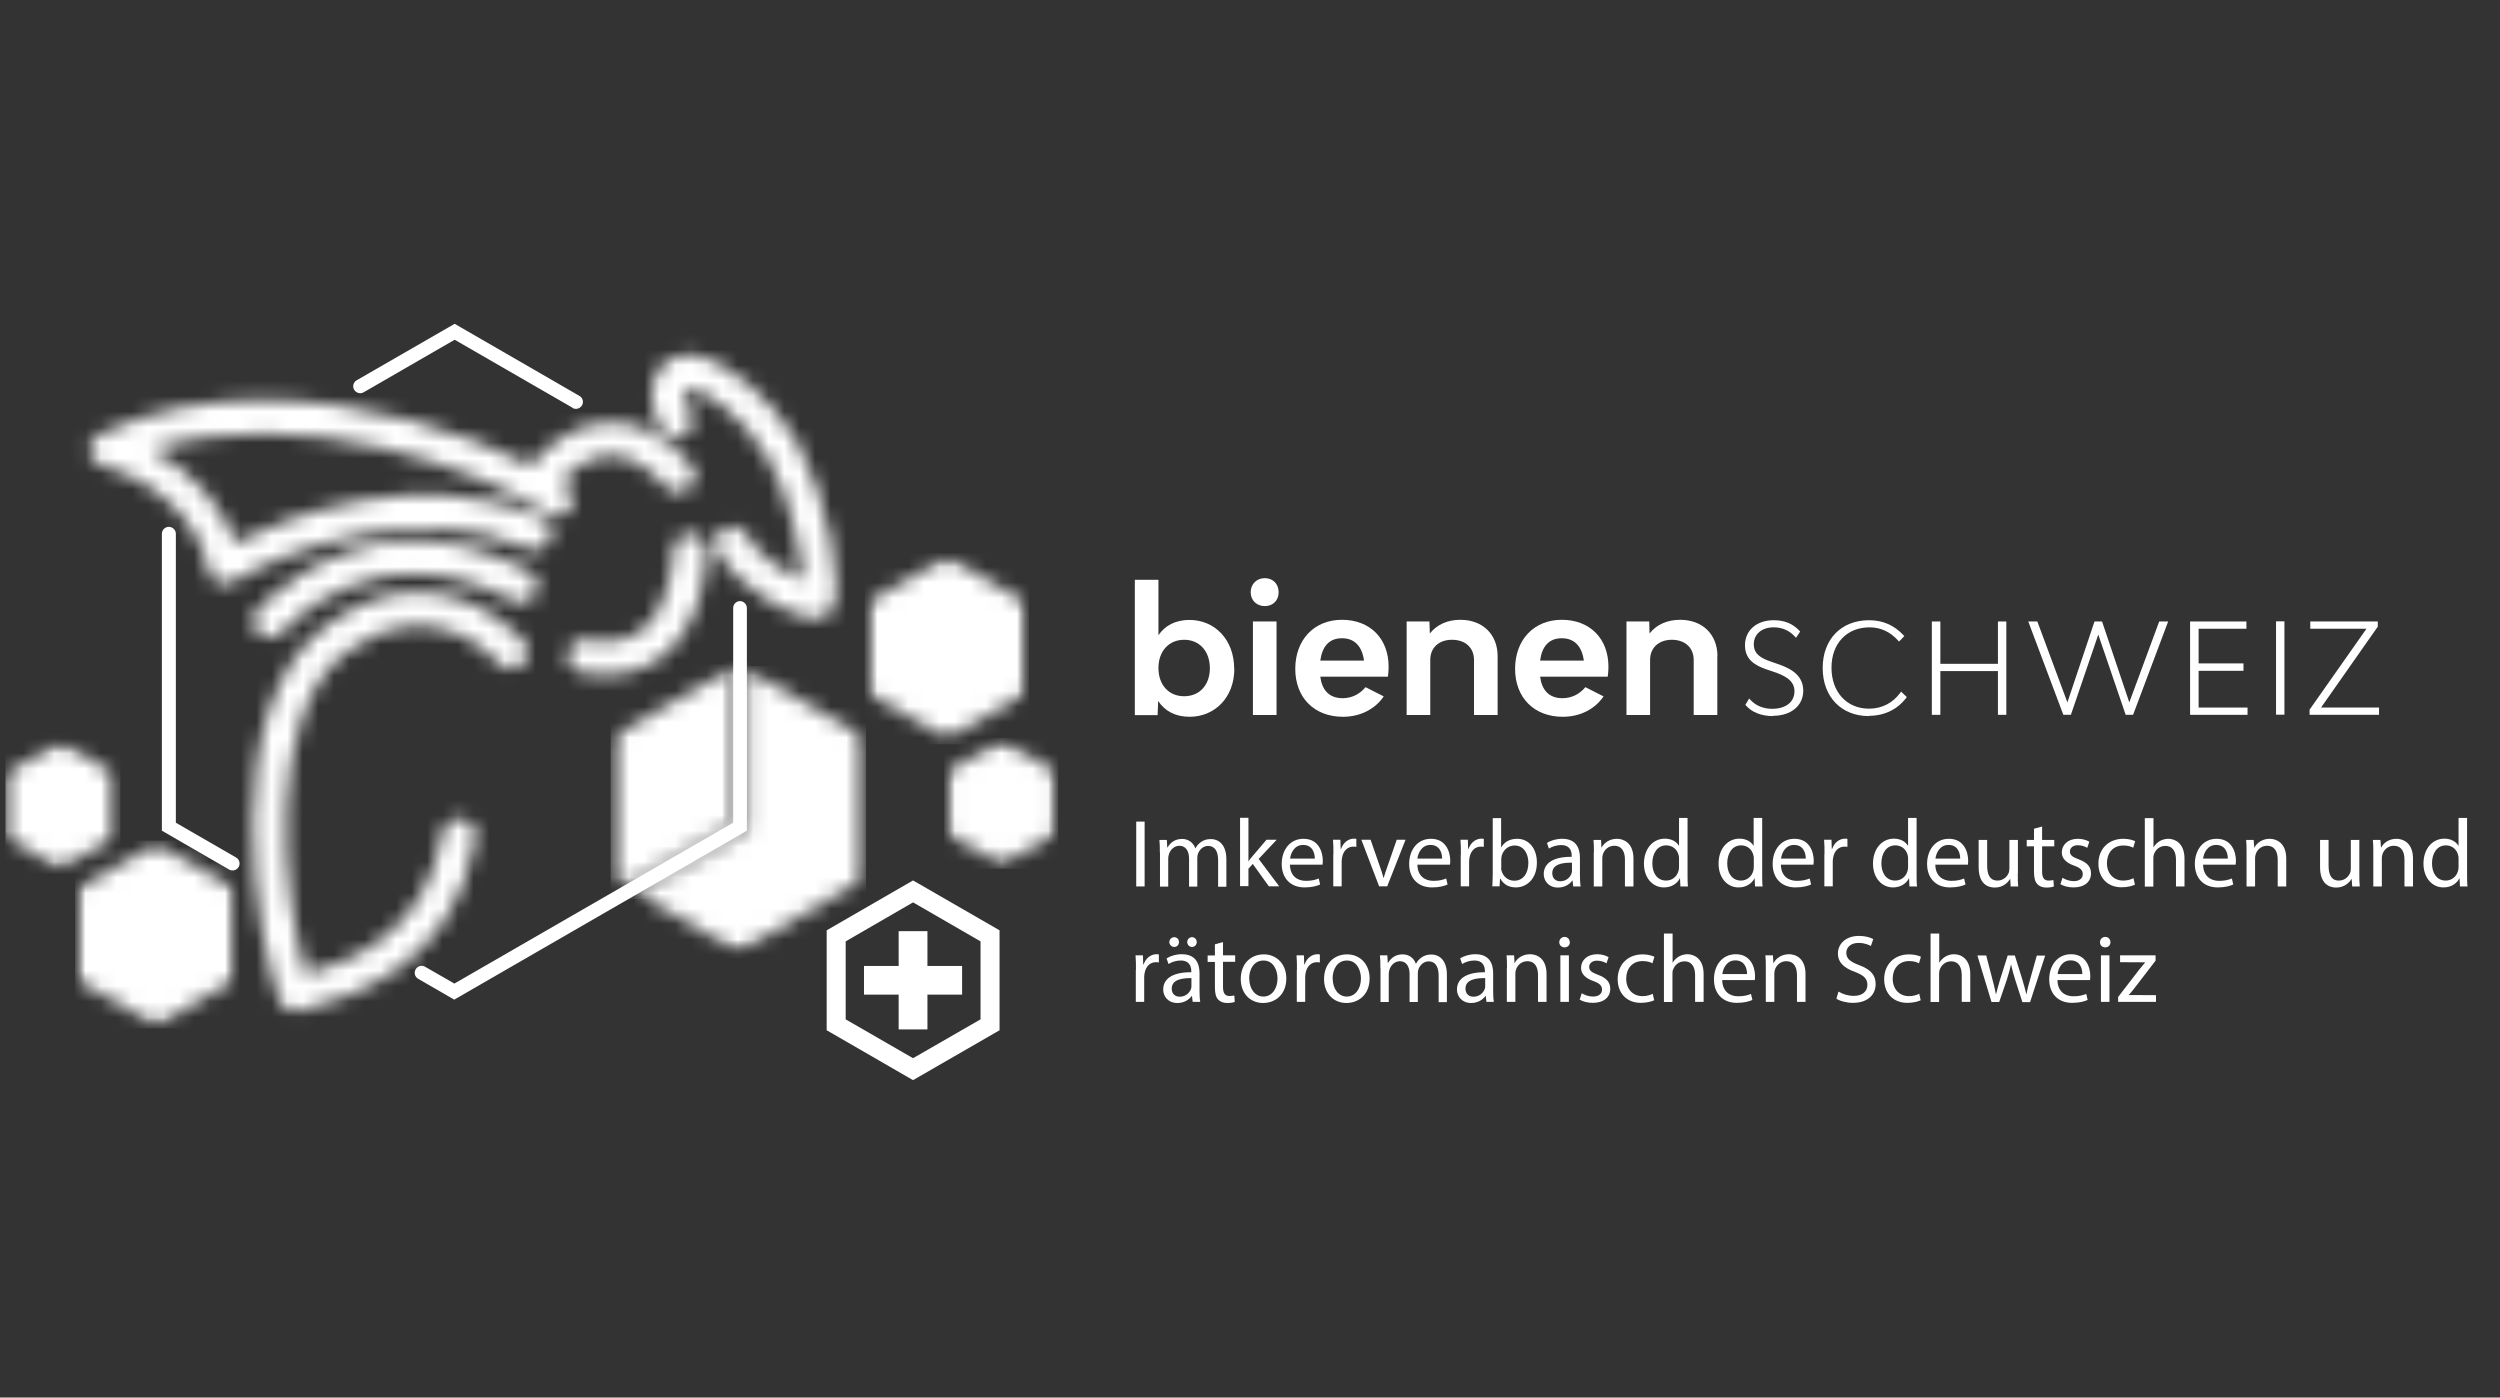 <svg width="161" height="90" viewBox="0 0 161 90" fill="none" xmlns="http://www.w3.org/2000/svg">
<rect x="0" y="0" width="161" height="90" fill="#333333" stroke="none"/>
<g clip-path="url(#clip0_870_4118)">
<mask id="mask0_870_4118" style="mask-type:luminance" maskUnits="userSpaceOnUse" x="5" y="22" width="49" height="44">
<path d="M21.099 40.221C13.809 45.558 16.572 60.651 18.003 64.44C18.201 64.962 18.768 65.241 19.299 65.097L19.677 64.989C22.539 64.206 29.244 62.361 30.63 53.973C30.72 53.388 30.324 52.839 29.748 52.74C29.163 52.65 28.614 53.037 28.515 53.622C27.435 60.165 22.539 61.947 19.704 62.748C18.192 57.717 17.004 45.882 22.368 41.949C27.885 37.908 31.89 42.462 32.079 42.687C32.466 43.137 33.132 43.2 33.591 42.813C34.041 42.435 34.104 41.76 33.726 41.301C33.69 41.256 30.99 38.124 26.886 38.124C25.167 38.124 23.214 38.673 21.099 40.221ZM16.554 39.294C16.176 39.744 16.221 40.419 16.68 40.806C17.13 41.193 17.814 41.139 18.192 40.689C18.435 40.41 24.141 33.975 33.042 38.673C33.564 38.952 34.212 38.745 34.491 38.223C34.77 37.701 34.563 37.053 34.041 36.774C31.359 35.352 28.902 34.83 26.733 34.83C20.469 34.83 16.608 39.24 16.563 39.294M43.365 35.451C43.365 35.451 43.329 38.943 41.412 40.527C40.521 41.265 39.351 41.49 37.83 41.202C37.245 41.094 36.687 41.481 36.579 42.057C36.471 42.642 36.849 43.2 37.443 43.308C39.603 43.713 41.412 43.326 42.798 42.165C45.489 39.933 45.525 35.622 45.525 35.442C45.525 34.848 45.048 34.371 44.445 34.371C43.842 34.371 43.374 34.848 43.374 35.442M6.375 27.972C5.97 28.17 5.736 28.593 5.772 29.043C5.817 29.484 6.132 29.862 6.564 29.979C10.11 30.942 12.864 33.642 13.413 36.711C13.476 37.053 13.701 37.35 14.025 37.503C14.34 37.647 14.718 37.629 15.015 37.449C18.534 35.361 27.039 32.229 34.005 35.325C34.545 35.568 35.184 35.325 35.418 34.776C35.661 34.236 35.418 33.597 34.878 33.363C26.958 29.835 18.309 33.372 15.15 34.947C14.268 32.472 12.297 30.303 9.741 28.953C19.308 25.893 31.008 30.294 35.238 33.048C35.733 33.372 36.399 33.228 36.723 32.733C37.047 32.238 36.903 31.572 36.408 31.248C36.309 31.185 36.192 31.113 36.084 31.041C36.66 30.411 37.767 29.421 39.135 29.34C40.359 29.259 41.619 29.934 42.879 31.338C43.275 31.779 43.959 31.815 44.4 31.419C44.841 31.023 44.877 30.339 44.481 29.898C42.753 27.972 40.908 27.063 38.982 27.198C36.552 27.36 34.824 29.178 34.176 29.979C30.108 27.918 23.601 25.749 16.923 25.749C13.341 25.749 9.705 26.379 6.375 27.99M42.762 23.436C41.421 24.777 42.033 26.721 42.609 27.657C42.915 28.161 43.581 28.323 44.085 28.008C44.589 27.702 44.742 27.036 44.445 26.532C44.427 26.496 43.869 25.479 44.247 24.993C45.012 24.876 47.847 26.64 49.521 29.619C50.961 32.184 51.591 35.712 51.708 37.422C50.637 36.945 48.882 35.865 48.09 34.461C47.802 33.948 47.145 33.759 46.632 34.056C46.119 34.344 45.93 35.001 46.227 35.514C47.622 37.989 50.871 39.627 52.212 39.816C52.743 39.888 53.157 39.771 53.454 39.474C54.606 38.331 53.157 31.725 51.393 28.575C49.764 25.677 46.812 23.175 44.679 22.878C44.535 22.86 44.391 22.851 44.265 22.851C43.518 22.851 43.05 23.157 42.771 23.436" fill="white"/>
</mask>
<g mask="url(#mask0_870_4118)">
<path d="M54.129 18.078L1.573 23.277L6.2 70.038L58.755 64.838L54.129 18.078Z" fill="white"/>
</g>
<mask id="mask1_870_4118" style="mask-type:luminance" maskUnits="userSpaceOnUse" x="-22" y="4" width="196" height="77">
<path d="M173.505 4.05H-21.048V80.307H173.505V4.05Z" fill="white"/>
</mask>
<g mask="url(#mask1_870_4118)">
<path d="M15.204 55.224L11.325 52.983V34.38C11.325 34.137 11.127 33.93 10.875 33.93C10.623 33.93 10.425 34.128 10.425 34.38V53.496L14.754 55.998C14.97 56.124 15.24 56.043 15.366 55.836C15.492 55.62 15.42 55.35 15.204 55.224Z" fill="white"/>
<path d="M47.667 38.709C47.415 38.709 47.217 38.907 47.217 39.159V52.983L29.262 63.342L27.381 62.262C27.165 62.136 26.895 62.208 26.769 62.424C26.643 62.64 26.715 62.91 26.931 63.036L29.253 64.377L48.099 53.496V39.159C48.099 38.916 47.892 38.709 47.649 38.709" fill="white"/>
<path d="M36.867 26.271C37.074 26.397 37.353 26.316 37.479 26.109C37.605 25.893 37.533 25.614 37.317 25.497L29.28 20.853L22.971 24.489C22.755 24.615 22.683 24.885 22.809 25.101C22.935 25.308 23.205 25.389 23.421 25.263L29.28 21.879L36.876 26.262L36.867 26.271Z" fill="white"/>
<path fill-rule="evenodd" clip-rule="evenodd" d="M58.8 56.7L53.238 59.913V66.348L58.8 69.561L64.371 66.348V59.913L58.8 56.7ZM58.8 58.113L54.462 60.624V65.646L58.8 68.148L63.147 65.646V60.624L58.8 58.113Z" fill="white"/>
<path d="M57.873 59.967H59.727V62.208H61.959V64.053H59.727V66.294H57.873V64.053H55.641V62.208H57.873V59.967Z" fill="white"/>
</g>
<mask id="mask2_870_4118" style="mask-type:luminance" maskUnits="userSpaceOnUse" x="0" y="47" width="8" height="9">
<path d="M0.336 49.833V53.901L3.855 55.935L7.383 53.901V49.833L3.855 47.799L0.336 49.833Z" fill="white"/>
</mask>
<g mask="url(#mask2_870_4118)">
<mask id="mask3_870_4118" style="mask-type:luminance" maskUnits="userSpaceOnUse" x="0" y="47" width="8" height="10">
<path d="M7.599 47.628H0.21V56.07H7.599V47.628Z" fill="white"/>
</mask>
<g mask="url(#mask3_870_4118)">
<rect x="-0.348" y="47.25" width="8.1" height="9" fill="white"/>
</g>
</g>
<mask id="mask4_870_4118" style="mask-type:luminance" maskUnits="userSpaceOnUse" x="41" y="43" width="15" height="19">
<path d="M48.117 53.496L41.07 57.564L47.532 61.299L55.542 56.673V47.412L48.117 43.128V53.496Z" fill="white"/>
</mask>
<g mask="url(#mask4_870_4118)">
<mask id="mask5_870_4118" style="mask-type:luminance" maskUnits="userSpaceOnUse" x="40" y="42" width="16" height="20">
<path d="M55.758 42.894H40.872V61.47H55.758V42.894Z" fill="white"/>
</mask>
<g mask="url(#mask5_870_4118)">
<rect x="40.872" y="42.894" width="14.904" height="18.792" fill="white"/>
</g>
</g>
<mask id="mask6_870_4118" style="mask-type:luminance" maskUnits="userSpaceOnUse" x="39" y="42" width="9" height="16">
<path d="M39.513 47.412V56.673L40.179 57.051L47.226 52.983V42.966L39.513 47.412Z" fill="white"/>
</mask>
<g mask="url(#mask6_870_4118)">
<mask id="mask7_870_4118" style="mask-type:luminance" maskUnits="userSpaceOnUse" x="39" y="42" width="9" height="16">
<path d="M47.379 42.786H39.324V57.285H47.379V42.786Z" fill="white"/>
</mask>
<g mask="url(#mask7_870_4118)">
<rect x="39.324" y="42.786" width="8.208" height="14.688" fill="white"/>
</g>
</g>
<mask id="mask8_870_4118" style="mask-type:luminance" maskUnits="userSpaceOnUse" x="40" y="42" width="9" height="16">
<path d="M47.226 42.966V52.983L40.179 57.051L41.07 57.564L48.117 53.496V43.128L47.532 42.786L47.226 42.966Z" fill="white"/>
</mask>
<g mask="url(#mask8_870_4118)">
<mask id="mask9_870_4118" style="mask-type:luminance" maskUnits="userSpaceOnUse" x="39" y="42" width="10" height="16">
<path d="M48.261 42.561H39.99V57.726H48.261V42.561Z" fill="white"/>
</mask>
<g mask="url(#mask9_870_4118)">
<rect x="39.99" y="42.561" width="8.424" height="15.336" fill="white"/>
</g>
</g>
<mask id="mask10_870_4118" style="mask-type:luminance" maskUnits="userSpaceOnUse" x="55" y="35" width="12" height="13">
<path d="M55.893 38.79V44.649L60.969 47.574L66.036 44.649V38.79L60.969 35.865L55.893 38.79Z" fill="white"/>
</mask>
<g mask="url(#mask10_870_4118)">
<mask id="mask11_870_4118" style="mask-type:luminance" maskUnits="userSpaceOnUse" x="55" y="35" width="12" height="13">
<path d="M66.216 35.622H55.686V47.808H66.216V35.622Z" fill="white"/>
</mask>
<g mask="url(#mask11_870_4118)">
<rect x="55.686" y="35.622" width="10.584" height="12.312" fill="white"/>
</g>
</g>
<mask id="mask12_870_4118" style="mask-type:luminance" maskUnits="userSpaceOnUse" x="4" y="54" width="12" height="13">
<path d="M4.971 57.249V63.108L10.047 66.042L15.114 63.108V57.249L10.047 54.324L4.971 57.249Z" fill="white"/>
</mask>
<g mask="url(#mask12_870_4118)">
<mask id="mask13_870_4118" style="mask-type:luminance" maskUnits="userSpaceOnUse" x="4" y="54" width="12" height="13">
<path d="M15.312 54.135H4.836V66.213H15.312V54.135Z" fill="white"/>
</mask>
<g mask="url(#mask13_870_4118)">
<rect x="4.836" y="54.135" width="10.584" height="12.096" fill="white"/>
</g>
</g>
<mask id="mask14_870_4118" style="mask-type:luminance" maskUnits="userSpaceOnUse" x="61" y="47" width="7" height="9">
<path d="M61.014 49.689V53.703L64.488 55.71L67.962 53.703V49.689L64.488 47.682L61.014 49.689Z" fill="white"/>
</mask>
<g mask="url(#mask14_870_4118)">
<mask id="mask15_870_4118" style="mask-type:luminance" maskUnits="userSpaceOnUse" x="60" y="47" width="9" height="9">
<path d="M68.088 47.52H60.807V55.854H68.088V47.52Z" fill="white"/>
</mask>
<g mask="url(#mask15_870_4118)">
<rect x="60.807" y="47.52" width="7.344" height="8.424" fill="white"/>
</g>
</g>
<path d="M73.713 52.911H73.173V57.087H73.713V52.911Z" fill="white"/>
<path d="M74.694 54.9C74.694 54.594 74.694 54.333 74.667 54.09H75.144L75.171 54.576H75.189C75.36 54.288 75.639 54.027 76.134 54.027C76.539 54.027 76.854 54.279 76.98 54.63H76.989C77.079 54.459 77.196 54.333 77.322 54.243C77.502 54.108 77.7 54.036 77.988 54.036C78.384 54.036 78.978 54.297 78.978 55.341V57.105H78.447V55.404C78.447 54.828 78.24 54.477 77.799 54.477C77.493 54.477 77.25 54.711 77.151 54.972C77.124 55.044 77.106 55.143 77.106 55.242V57.096H76.575V55.296C76.575 54.819 76.368 54.468 75.954 54.468C75.612 54.468 75.36 54.738 75.279 55.017C75.252 55.098 75.234 55.188 75.234 55.287V57.096H74.703V54.909L74.694 54.9Z" fill="white"/>
<path d="M80.4 55.458H80.409C80.481 55.35 80.589 55.224 80.679 55.116L81.561 54.081H82.218L81.057 55.314L82.38 57.078H81.714L80.679 55.638L80.4 55.944V57.069H79.86V52.668H80.4V55.449V55.458Z" fill="white"/>
<path d="M83.073 55.683C83.082 56.421 83.559 56.727 84.099 56.727C84.486 56.727 84.729 56.655 84.927 56.574L85.017 56.961C84.828 57.051 84.495 57.15 84.018 57.15C83.091 57.15 82.542 56.538 82.542 55.638C82.542 54.738 83.073 54.018 83.946 54.018C84.927 54.018 85.188 54.882 85.188 55.431C85.188 55.539 85.179 55.629 85.17 55.683H83.064H83.073ZM84.675 55.296C84.675 54.945 84.531 54.414 83.919 54.414C83.37 54.414 83.127 54.918 83.082 55.296H84.675Z" fill="white"/>
<path d="M85.872 55.017C85.872 54.666 85.872 54.36 85.845 54.081H86.322L86.34 54.666H86.367C86.502 54.261 86.835 54.009 87.195 54.009C87.258 54.009 87.303 54.009 87.348 54.027V54.54C87.294 54.531 87.24 54.522 87.159 54.522C86.772 54.522 86.502 54.81 86.43 55.224C86.421 55.296 86.403 55.386 86.403 55.476V57.078H85.863V55.017H85.872Z" fill="white"/>
<path d="M88.266 54.081L88.851 55.764C88.95 56.034 89.031 56.286 89.094 56.529H89.112C89.184 56.286 89.265 56.034 89.364 55.764L89.949 54.081H90.516L89.337 57.078H88.815L87.672 54.081H88.257H88.266Z" fill="white"/>
<path d="M91.281 55.683C91.29 56.421 91.767 56.727 92.307 56.727C92.694 56.727 92.937 56.655 93.135 56.574L93.225 56.961C93.036 57.051 92.703 57.15 92.226 57.15C91.299 57.15 90.75 56.538 90.75 55.638C90.75 54.738 91.281 54.018 92.154 54.018C93.135 54.018 93.396 54.882 93.396 55.431C93.396 55.539 93.387 55.629 93.378 55.683H91.272H91.281ZM92.874 55.296C92.874 54.945 92.73 54.414 92.118 54.414C91.569 54.414 91.326 54.918 91.281 55.296H92.874Z" fill="white"/>
<path d="M94.08 55.017C94.08 54.666 94.08 54.36 94.053 54.081H94.53L94.548 54.666H94.575C94.71 54.261 95.043 54.009 95.403 54.009C95.466 54.009 95.511 54.009 95.556 54.027V54.54C95.502 54.531 95.448 54.522 95.367 54.522C94.98 54.522 94.71 54.81 94.638 55.224C94.629 55.296 94.611 55.386 94.611 55.476V57.078H94.071V55.017H94.08Z" fill="white"/>
<path d="M96.105 57.087C96.114 56.88 96.132 56.574 96.132 56.313V52.686H96.672V54.567H96.681C96.87 54.234 97.221 54.018 97.707 54.018C98.454 54.018 98.976 54.639 98.976 55.548C98.976 56.619 98.301 57.15 97.626 57.15C97.194 57.15 96.843 56.979 96.618 56.583H96.6L96.573 57.078H96.105V57.087ZM96.672 55.881C96.672 55.953 96.681 56.016 96.699 56.079C96.807 56.457 97.122 56.718 97.518 56.718C98.085 56.718 98.427 56.25 98.427 55.566C98.427 54.963 98.121 54.45 97.536 54.45C97.167 54.45 96.816 54.702 96.708 55.116C96.699 55.179 96.681 55.251 96.681 55.341V55.881H96.672Z" fill="white"/>
<path d="M101.316 57.087L101.271 56.709H101.253C101.091 56.943 100.767 57.159 100.335 57.159C99.732 57.159 99.417 56.727 99.417 56.295C99.417 55.566 100.065 55.17 101.217 55.179V55.116C101.217 54.864 101.145 54.423 100.533 54.423C100.254 54.423 99.966 54.513 99.75 54.648L99.624 54.288C99.867 54.126 100.227 54.018 100.605 54.018C101.523 54.018 101.748 54.648 101.748 55.242V56.367C101.748 56.628 101.757 56.88 101.793 57.087H101.298H101.316ZM101.235 55.557C100.641 55.548 99.966 55.647 99.966 56.232C99.966 56.583 100.2 56.754 100.479 56.754C100.866 56.754 101.118 56.502 101.208 56.25C101.226 56.196 101.235 56.133 101.235 56.079V55.557Z" fill="white"/>
<path d="M102.648 54.9C102.648 54.594 102.648 54.333 102.621 54.09H103.107L103.134 54.585H103.143C103.296 54.297 103.638 54.018 104.133 54.018C104.547 54.018 105.195 54.27 105.195 55.296V57.087H104.646V55.359C104.646 54.873 104.466 54.468 103.953 54.468C103.593 54.468 103.314 54.72 103.224 55.026C103.197 55.098 103.188 55.188 103.188 55.278V57.087H102.639V54.9H102.648Z" fill="white"/>
<path d="M108.678 52.686V56.313C108.678 56.583 108.678 56.88 108.705 57.087H108.219L108.192 56.565H108.183C108.012 56.898 107.652 57.15 107.157 57.15C106.428 57.15 105.87 56.538 105.87 55.62C105.87 54.621 106.482 54.009 107.211 54.009C107.67 54.009 107.985 54.225 108.12 54.468H108.129V52.677H108.678V52.686ZM108.129 55.305C108.129 55.233 108.129 55.143 108.102 55.071C108.021 54.72 107.724 54.441 107.31 54.441C106.743 54.441 106.41 54.936 106.41 55.602C106.41 56.205 106.707 56.709 107.301 56.709C107.67 56.709 108.003 56.466 108.102 56.061C108.12 55.989 108.129 55.908 108.129 55.827V55.305Z" fill="white"/>
<path d="M113.484 52.686V56.313C113.484 56.583 113.484 56.88 113.511 57.087H113.025L112.998 56.565H112.989C112.818 56.898 112.458 57.15 111.963 57.15C111.234 57.15 110.676 56.538 110.676 55.62C110.676 54.621 111.288 54.009 112.017 54.009C112.476 54.009 112.791 54.225 112.926 54.468H112.935V52.677H113.484V52.686ZM112.944 55.305C112.944 55.233 112.944 55.143 112.917 55.071C112.836 54.72 112.539 54.441 112.134 54.441C111.567 54.441 111.234 54.936 111.234 55.602C111.234 56.205 111.531 56.709 112.116 56.709C112.485 56.709 112.818 56.466 112.917 56.061C112.935 55.989 112.944 55.908 112.944 55.827V55.305Z" fill="white"/>
<path d="M114.69 55.683C114.699 56.421 115.176 56.727 115.716 56.727C116.103 56.727 116.346 56.655 116.544 56.574L116.634 56.961C116.445 57.051 116.112 57.15 115.635 57.15C114.708 57.15 114.159 56.538 114.159 55.638C114.159 54.738 114.69 54.018 115.563 54.018C116.544 54.018 116.805 54.882 116.805 55.431C116.805 55.539 116.787 55.629 116.787 55.683H114.681H114.69ZM116.292 55.296C116.292 54.945 116.148 54.414 115.536 54.414C114.987 54.414 114.744 54.918 114.699 55.296H116.292Z" fill="white"/>
<path d="M117.498 55.017C117.498 54.666 117.498 54.36 117.471 54.081H117.948L117.966 54.666H117.993C118.128 54.261 118.461 54.009 118.821 54.009C118.884 54.009 118.929 54.009 118.974 54.027V54.54C118.92 54.531 118.866 54.522 118.785 54.522C118.398 54.522 118.128 54.81 118.056 55.224C118.047 55.296 118.029 55.386 118.029 55.476V57.078H117.489V55.017H117.498Z" fill="white"/>
<path d="M123.429 52.686V56.313C123.429 56.583 123.429 56.88 123.456 57.087H122.97L122.943 56.565H122.934C122.763 56.898 122.403 57.15 121.908 57.15C121.188 57.15 120.621 56.538 120.621 55.62C120.621 54.621 121.233 54.009 121.962 54.009C122.421 54.009 122.736 54.225 122.871 54.468H122.88V52.677H123.429V52.686ZM122.88 55.305C122.88 55.233 122.88 55.143 122.853 55.071C122.772 54.72 122.475 54.441 122.061 54.441C121.494 54.441 121.161 54.936 121.161 55.602C121.161 56.205 121.458 56.709 122.052 56.709C122.421 56.709 122.754 56.466 122.853 56.061C122.871 55.989 122.88 55.908 122.88 55.827V55.305Z" fill="white"/>
<path d="M124.635 55.683C124.644 56.421 125.121 56.727 125.661 56.727C126.048 56.727 126.291 56.655 126.489 56.574L126.579 56.961C126.39 57.051 126.057 57.15 125.58 57.15C124.653 57.15 124.104 56.538 124.104 55.638C124.104 54.738 124.635 54.018 125.508 54.018C126.489 54.018 126.75 54.882 126.75 55.431C126.75 55.539 126.741 55.629 126.732 55.683H124.626H124.635ZM126.237 55.296C126.237 54.945 126.093 54.414 125.481 54.414C124.932 54.414 124.689 54.918 124.644 55.296H126.237Z" fill="white"/>
<path d="M129.945 56.268C129.945 56.574 129.945 56.853 129.972 57.087H129.486L129.459 56.601H129.45C129.306 56.844 128.991 57.159 128.46 57.159C127.992 57.159 127.425 56.898 127.425 55.845V54.09H127.974V55.755C127.974 56.322 128.145 56.709 128.64 56.709C129.009 56.709 129.261 56.457 129.36 56.214C129.387 56.133 129.405 56.034 129.405 55.935V54.09H129.954V56.268H129.945Z" fill="white"/>
<path d="M131.511 53.226V54.09H132.294V54.504H131.511V56.124C131.511 56.493 131.619 56.709 131.925 56.709C132.069 56.709 132.168 56.691 132.24 56.673L132.267 57.087C132.159 57.132 131.997 57.159 131.781 57.159C131.529 57.159 131.322 57.078 131.196 56.925C131.043 56.763 130.989 56.493 130.989 56.142V54.504H130.521V54.09H130.989V53.37L131.52 53.226H131.511Z" fill="white"/>
<path d="M132.825 56.529C132.987 56.637 133.266 56.745 133.545 56.745C133.941 56.745 134.13 56.547 134.13 56.295C134.13 56.043 133.977 55.89 133.572 55.746C133.032 55.557 132.78 55.26 132.78 54.9C132.78 54.414 133.167 54.018 133.815 54.018C134.121 54.018 134.382 54.108 134.553 54.207L134.418 54.603C134.301 54.531 134.085 54.432 133.806 54.432C133.482 54.432 133.302 54.621 133.302 54.837C133.302 55.08 133.482 55.197 133.869 55.341C134.391 55.539 134.661 55.8 134.661 56.25C134.661 56.772 134.256 57.15 133.536 57.15C133.212 57.15 132.906 57.069 132.69 56.943L132.825 56.529Z" fill="white"/>
<path d="M137.496 56.97C137.352 57.042 137.037 57.141 136.632 57.141C135.723 57.141 135.138 56.529 135.138 55.611C135.138 54.693 135.768 54.018 136.749 54.018C137.073 54.018 137.352 54.099 137.505 54.171L137.379 54.594C137.253 54.522 137.046 54.45 136.749 54.45C136.056 54.45 135.687 54.954 135.687 55.584C135.687 56.277 136.137 56.709 136.731 56.709C137.037 56.709 137.244 56.628 137.397 56.556L137.487 56.961L137.496 56.97Z" fill="white"/>
<path d="M138.135 52.686H138.684V54.558H138.693C138.783 54.405 138.918 54.27 139.08 54.171C139.242 54.081 139.431 54.018 139.638 54.018C140.043 54.018 140.682 54.27 140.682 55.305V57.087H140.133V55.368C140.133 54.882 139.953 54.477 139.44 54.477C139.089 54.477 138.81 54.72 138.711 55.026C138.684 55.098 138.675 55.179 138.675 55.287V57.096H138.126V52.695L138.135 52.686Z" fill="white"/>
<path d="M141.879 55.683C141.888 56.421 142.365 56.727 142.905 56.727C143.292 56.727 143.535 56.655 143.733 56.574L143.823 56.961C143.634 57.051 143.301 57.15 142.824 57.15C141.897 57.15 141.348 56.538 141.348 55.638C141.348 54.738 141.879 54.018 142.752 54.018C143.733 54.018 143.994 54.882 143.994 55.431C143.994 55.539 143.976 55.629 143.976 55.683H141.87H141.879ZM143.472 55.296C143.472 54.945 143.328 54.414 142.716 54.414C142.167 54.414 141.924 54.918 141.879 55.296H143.472Z" fill="white"/>
<path d="M144.678 54.9C144.678 54.594 144.678 54.333 144.651 54.09H145.137L145.173 54.585H145.182C145.335 54.297 145.677 54.018 146.172 54.018C146.586 54.018 147.234 54.27 147.234 55.296V57.087H146.685V55.359C146.685 54.873 146.505 54.468 145.992 54.468C145.632 54.468 145.353 54.72 145.263 55.026C145.236 55.098 145.227 55.188 145.227 55.278V57.087H144.678V54.9Z" fill="white"/>
<path d="M151.941 56.268C151.941 56.574 151.941 56.853 151.968 57.087H151.482L151.446 56.601H151.437C151.293 56.844 150.978 57.159 150.447 57.159C149.979 57.159 149.412 56.898 149.412 55.845V54.09H149.961V55.755C149.961 56.322 150.132 56.709 150.627 56.709C150.996 56.709 151.248 56.457 151.347 56.214C151.383 56.133 151.392 56.034 151.392 55.935V54.09H151.941V56.268Z" fill="white"/>
<path d="M152.841 54.9C152.841 54.594 152.841 54.333 152.814 54.09H153.3L153.336 54.585H153.345C153.489 54.297 153.84 54.018 154.335 54.018C154.749 54.018 155.397 54.27 155.397 55.296V57.087H154.848V55.359C154.848 54.873 154.668 54.468 154.155 54.468C153.795 54.468 153.516 54.72 153.426 55.026C153.399 55.098 153.39 55.188 153.39 55.278V57.087H152.841V54.9Z" fill="white"/>
<path d="M158.88 52.686V56.313C158.88 56.583 158.88 56.88 158.907 57.087H158.421L158.394 56.565H158.385C158.214 56.898 157.854 57.15 157.359 57.15C156.63 57.15 156.072 56.538 156.072 55.62C156.072 54.621 156.684 54.009 157.413 54.009C157.872 54.009 158.178 54.225 158.322 54.468H158.331V52.677H158.88V52.686ZM158.331 55.305C158.331 55.233 158.331 55.143 158.304 55.071C158.223 54.72 157.926 54.441 157.521 54.441C156.954 54.441 156.621 54.936 156.621 55.602C156.621 56.205 156.918 56.709 157.503 56.709C157.872 56.709 158.205 56.466 158.304 56.061C158.322 55.989 158.331 55.908 158.331 55.827V55.305Z" fill="white"/>
<path d="M73.155 62.46C73.155 62.109 73.155 61.803 73.128 61.524H73.605L73.623 62.109H73.65C73.785 61.704 74.118 61.452 74.478 61.452C74.541 61.452 74.586 61.452 74.631 61.47V61.983C74.577 61.974 74.523 61.965 74.442 61.965C74.055 61.965 73.785 62.253 73.713 62.667C73.704 62.739 73.686 62.829 73.686 62.919V64.521H73.146V62.46H73.155Z" fill="white"/>
<path d="M76.809 64.521L76.764 64.143H76.746C76.575 64.377 76.26 64.593 75.828 64.593C75.216 64.593 74.91 64.161 74.91 63.729C74.91 63 75.558 62.604 76.719 62.613V62.55C76.719 62.307 76.647 61.857 76.035 61.857C75.756 61.857 75.468 61.947 75.252 62.082L75.126 61.722C75.378 61.56 75.729 61.452 76.107 61.452C77.025 61.452 77.25 62.082 77.25 62.676V63.801C77.25 64.062 77.259 64.314 77.295 64.521H76.8H76.809ZM75.306 60.669C75.306 60.498 75.45 60.354 75.621 60.354C75.792 60.354 75.927 60.489 75.927 60.669C75.927 60.84 75.801 60.984 75.621 60.984C75.441 60.984 75.306 60.831 75.306 60.669ZM76.728 62.991C76.134 62.982 75.459 63.081 75.459 63.666C75.459 64.017 75.693 64.188 75.972 64.188C76.359 64.188 76.611 63.936 76.701 63.684C76.719 63.63 76.728 63.567 76.728 63.513V62.991ZM76.458 60.669C76.458 60.498 76.593 60.354 76.764 60.354C76.935 60.354 77.07 60.489 77.07 60.669C77.07 60.84 76.944 60.984 76.764 60.984C76.584 60.984 76.458 60.831 76.458 60.669Z" fill="white"/>
<path d="M78.762 60.66V61.524H79.545V61.938H78.762V63.558C78.762 63.927 78.87 64.143 79.176 64.143C79.32 64.143 79.419 64.125 79.491 64.107L79.518 64.521C79.41 64.566 79.248 64.593 79.032 64.593C78.78 64.593 78.573 64.512 78.447 64.368C78.294 64.206 78.24 63.936 78.24 63.585V61.947H77.772V61.533H78.24V60.813L78.771 60.669L78.762 60.66Z" fill="white"/>
<path d="M82.839 63C82.839 64.107 82.074 64.593 81.345 64.593C80.535 64.593 79.905 63.999 79.905 63.054C79.905 62.046 80.562 61.461 81.39 61.461C82.218 61.461 82.839 62.091 82.839 63.009M80.454 63.027C80.454 63.684 80.832 64.179 81.363 64.179C81.894 64.179 82.272 63.693 82.272 63.009C82.272 62.505 82.02 61.857 81.372 61.857C80.724 61.857 80.445 62.451 80.445 63.027" fill="white"/>
<path d="M83.523 62.46C83.523 62.109 83.523 61.803 83.496 61.524H83.973L83.991 62.109H84.018C84.153 61.704 84.486 61.452 84.846 61.452C84.909 61.452 84.954 61.452 84.999 61.47V61.983C84.945 61.974 84.891 61.965 84.81 61.965C84.423 61.965 84.153 62.253 84.081 62.667C84.072 62.739 84.054 62.829 84.054 62.919V64.521H83.514V62.46H83.523Z" fill="white"/>
<path d="M88.203 63C88.203 64.107 87.438 64.593 86.709 64.593C85.899 64.593 85.269 63.999 85.269 63.054C85.269 62.046 85.926 61.461 86.754 61.461C87.582 61.461 88.203 62.091 88.203 63.009M85.827 63.027C85.827 63.684 86.205 64.179 86.736 64.179C87.267 64.179 87.645 63.693 87.645 63.009C87.645 62.505 87.393 61.857 86.745 61.857C86.097 61.857 85.818 62.451 85.818 63.027" fill="white"/>
<path d="M88.896 62.334C88.896 62.028 88.896 61.767 88.869 61.524H89.346L89.373 62.01H89.391C89.562 61.722 89.841 61.461 90.336 61.461C90.741 61.461 91.056 61.704 91.182 62.064H91.191C91.281 61.893 91.398 61.767 91.524 61.677C91.704 61.542 91.902 61.47 92.19 61.47C92.586 61.47 93.18 61.731 93.18 62.775V64.539H92.649V62.838C92.649 62.262 92.442 61.911 92.001 61.911C91.695 61.911 91.452 62.145 91.353 62.406C91.326 62.478 91.308 62.577 91.308 62.676V64.53H90.777V62.73C90.777 62.253 90.57 61.902 90.156 61.902C89.814 61.902 89.562 62.172 89.481 62.451C89.454 62.532 89.436 62.622 89.436 62.721V64.53H88.905V62.343L88.896 62.334Z" fill="white"/>
<path d="M95.727 64.521L95.682 64.143H95.664C95.493 64.377 95.178 64.593 94.746 64.593C94.143 64.593 93.828 64.161 93.828 63.729C93.828 63 94.476 62.604 95.628 62.613V62.55C95.628 62.298 95.556 61.857 94.944 61.857C94.665 61.857 94.377 61.947 94.161 62.082L94.035 61.722C94.278 61.56 94.638 61.452 95.016 61.452C95.934 61.452 96.159 62.082 96.159 62.676V63.801C96.159 64.062 96.168 64.314 96.204 64.521H95.709H95.727ZM95.646 62.991C95.052 62.982 94.377 63.081 94.377 63.666C94.377 64.017 94.611 64.188 94.89 64.188C95.277 64.188 95.529 63.936 95.619 63.684C95.637 63.63 95.646 63.567 95.646 63.513V62.991Z" fill="white"/>
<path d="M97.05 62.334C97.05 62.028 97.05 61.767 97.023 61.524H97.509L97.536 62.019H97.545C97.689 61.731 98.04 61.452 98.535 61.452C98.949 61.452 99.597 61.695 99.597 62.73V64.521H99.048V62.793C99.048 62.307 98.868 61.902 98.355 61.902C97.995 61.902 97.716 62.154 97.626 62.46C97.599 62.532 97.59 62.622 97.59 62.712V64.521H97.041V62.334H97.05Z" fill="white"/>
<path d="M101.1 60.678C101.1 60.867 100.965 61.011 100.749 61.011C100.56 61.011 100.416 60.858 100.416 60.678C100.416 60.498 100.56 60.336 100.758 60.336C100.956 60.336 101.091 60.489 101.091 60.678M100.488 61.524H101.037V64.521H100.488V61.524Z" fill="white"/>
<path d="M101.865 63.963C102.027 64.071 102.315 64.179 102.585 64.179C102.981 64.179 103.17 63.981 103.17 63.729C103.17 63.477 103.017 63.324 102.612 63.18C102.072 62.991 101.82 62.694 101.82 62.334C101.82 61.848 102.207 61.452 102.855 61.452C103.161 61.452 103.422 61.542 103.593 61.641L103.458 62.037C103.341 61.965 103.125 61.866 102.846 61.866C102.522 61.866 102.342 62.055 102.342 62.271C102.342 62.514 102.522 62.631 102.909 62.775C103.431 62.973 103.701 63.234 103.701 63.684C103.701 64.206 103.296 64.584 102.576 64.584C102.252 64.584 101.946 64.503 101.73 64.377L101.865 63.963Z" fill="white"/>
<path d="M106.536 64.413C106.392 64.485 106.077 64.584 105.672 64.584C104.763 64.584 104.178 63.972 104.178 63.054C104.178 62.136 104.808 61.461 105.789 61.461C106.113 61.461 106.392 61.542 106.545 61.614L106.419 62.037C106.293 61.965 106.086 61.893 105.789 61.893C105.096 61.893 104.727 62.406 104.727 63.027C104.727 63.72 105.177 64.152 105.771 64.152C106.077 64.152 106.284 64.071 106.437 63.999L106.527 64.404L106.536 64.413Z" fill="white"/>
<path d="M107.166 60.12H107.715V61.992H107.724C107.814 61.839 107.949 61.704 108.111 61.605C108.273 61.515 108.462 61.452 108.669 61.452C109.074 61.452 109.713 61.704 109.713 62.739V64.521H109.164V62.802C109.164 62.316 108.984 61.911 108.471 61.911C108.12 61.911 107.841 62.154 107.742 62.46C107.706 62.532 107.706 62.613 107.706 62.721V64.53H107.157V60.129L107.166 60.12Z" fill="white"/>
<path d="M110.91 63.117C110.928 63.855 111.396 64.161 111.936 64.161C112.323 64.161 112.566 64.089 112.764 64.008L112.854 64.395C112.665 64.485 112.332 64.584 111.855 64.584C110.928 64.584 110.379 63.972 110.379 63.072C110.379 62.172 110.91 61.452 111.783 61.452C112.764 61.452 113.025 62.316 113.025 62.865C113.025 62.973 113.016 63.063 113.007 63.117H110.901H110.91ZM112.512 62.73C112.512 62.379 112.368 61.848 111.756 61.848C111.207 61.848 110.964 62.352 110.919 62.73H112.512Z" fill="white"/>
<path d="M113.718 62.334C113.718 62.028 113.718 61.767 113.691 61.524H114.177L114.204 62.019H114.222C114.366 61.731 114.717 61.452 115.212 61.452C115.626 61.452 116.274 61.695 116.274 62.73V64.521H115.725V62.793C115.725 62.307 115.545 61.902 115.032 61.902C114.672 61.902 114.393 62.154 114.303 62.46C114.276 62.532 114.267 62.622 114.267 62.712V64.521H113.718V62.334Z" fill="white"/>
<path d="M118.416 63.864C118.659 64.017 119.01 64.134 119.388 64.134C119.937 64.134 120.261 63.846 120.261 63.423C120.261 63.036 120.036 62.811 119.469 62.595C118.785 62.352 118.362 62.001 118.362 61.407C118.362 60.759 118.902 60.273 119.712 60.273C120.135 60.273 120.45 60.372 120.639 60.48L120.486 60.921C120.351 60.849 120.072 60.723 119.694 60.723C119.127 60.723 118.902 61.065 118.902 61.353C118.902 61.74 119.154 61.938 119.73 62.154C120.441 62.424 120.792 62.766 120.792 63.378C120.792 64.026 120.315 64.584 119.325 64.584C118.92 64.584 118.479 64.467 118.263 64.314L118.398 63.864H118.416Z" fill="white"/>
<path d="M123.699 64.413C123.555 64.485 123.24 64.584 122.835 64.584C121.926 64.584 121.341 63.972 121.341 63.054C121.341 62.136 121.971 61.461 122.952 61.461C123.276 61.461 123.555 61.542 123.708 61.614L123.582 62.037C123.456 61.965 123.249 61.893 122.952 61.893C122.259 61.893 121.89 62.406 121.89 63.027C121.89 63.72 122.34 64.152 122.934 64.152C123.24 64.152 123.447 64.071 123.6 63.999L123.69 64.404L123.699 64.413Z" fill="white"/>
<path d="M124.338 60.12H124.887V61.992H124.896C124.986 61.839 125.121 61.704 125.283 61.605C125.445 61.515 125.634 61.452 125.841 61.452C126.246 61.452 126.885 61.704 126.885 62.739V64.521H126.336V62.802C126.336 62.316 126.156 61.911 125.643 61.911C125.292 61.911 125.013 62.154 124.914 62.46C124.887 62.532 124.878 62.613 124.878 62.721V64.53H124.329V60.129L124.338 60.12Z" fill="white"/>
<path d="M127.911 61.524L128.307 63.054C128.397 63.387 128.478 63.702 128.532 64.008H128.55C128.622 63.702 128.721 63.378 128.811 63.063L129.297 61.533H129.756L130.224 63.036C130.332 63.396 130.422 63.711 130.494 64.017H130.512C130.557 63.711 130.647 63.396 130.746 63.045L131.169 61.542H131.709L130.737 64.539H130.242L129.783 63.108C129.675 62.775 129.594 62.478 129.513 62.118H129.504C129.432 62.478 129.333 62.784 129.234 63.108L128.748 64.53H128.253L127.344 61.533H127.902L127.911 61.524Z" fill="white"/>
<path d="M132.501 63.117C132.51 63.855 132.987 64.161 133.527 64.161C133.914 64.161 134.157 64.089 134.355 64.008L134.445 64.395C134.256 64.485 133.923 64.584 133.446 64.584C132.519 64.584 131.97 63.972 131.97 63.072C131.97 62.172 132.501 61.452 133.374 61.452C134.355 61.452 134.616 62.316 134.616 62.865C134.616 62.973 134.598 63.063 134.598 63.117H132.492H132.501ZM134.103 62.73C134.103 62.379 133.959 61.848 133.347 61.848C132.798 61.848 132.555 62.352 132.51 62.73H134.103Z" fill="white"/>
<path d="M135.912 60.678C135.912 60.867 135.786 61.011 135.561 61.011C135.372 61.011 135.237 60.858 135.237 60.678C135.237 60.498 135.381 60.336 135.579 60.336C135.777 60.336 135.912 60.489 135.912 60.678ZM135.3 61.524H135.849V64.521H135.3V61.524Z" fill="white"/>
<path d="M136.407 64.206L137.766 62.442C137.901 62.28 138.018 62.136 138.153 61.974L136.533 61.965V61.524H138.819V61.866L137.478 63.612C137.352 63.783 137.226 63.927 137.091 64.08L138.846 64.089V64.521H136.407V64.206Z" fill="white"/>
<path d="M79.491 43.065C79.491 44.919 78.231 46.161 76.611 46.161C75.684 46.161 75.009 45.783 74.586 45.144L74.55 46.053H73.083V37.341H74.604V40.905C75.027 40.293 75.684 39.924 76.602 39.924C78.222 39.924 79.482 41.184 79.482 43.074M77.916 43.038C77.916 41.94 77.25 41.202 76.26 41.202C75.27 41.202 74.604 41.94 74.604 43.02C74.604 44.1 75.261 44.838 76.26 44.838C77.259 44.838 77.916 44.109 77.916 43.029" fill="white"/>
<path d="M80.544 38.142C80.544 37.62 80.922 37.233 81.453 37.233C81.984 37.233 82.344 37.611 82.344 38.142C82.344 38.673 81.975 39.033 81.453 39.033C80.931 39.033 80.544 38.664 80.544 38.142ZM82.209 46.044H80.688V40.023H82.209V46.044Z" fill="white"/>
<path d="M89.382 43.578H85.026C85.134 44.424 85.584 44.964 86.466 44.964C87.078 44.964 87.582 44.685 87.942 44.253L89.112 44.847C88.572 45.648 87.627 46.161 86.484 46.161C84.639 46.161 83.415 44.928 83.415 43.074C83.415 41.22 84.612 39.915 86.421 39.915C88.23 39.915 89.427 41.121 89.427 42.939C89.427 43.155 89.409 43.398 89.382 43.578ZM85.026 42.543H87.843C87.717 41.625 87.24 41.103 86.421 41.103C85.602 41.103 85.152 41.625 85.026 42.543Z" fill="white"/>
<path d="M96.447 42.255V46.044H94.926V42.498C94.926 41.715 94.368 41.202 93.513 41.202C92.658 41.202 92.109 41.715 92.109 42.498V46.044H90.588V40.023H92.055L92.082 40.797C92.541 40.212 93.243 39.915 94.044 39.915C95.484 39.915 96.447 40.851 96.447 42.264" fill="white"/>
<path d="M103.539 43.578H99.183C99.291 44.424 99.741 44.964 100.623 44.964C101.235 44.964 101.739 44.685 102.099 44.253L103.269 44.847C102.729 45.648 101.784 46.161 100.641 46.161C98.796 46.161 97.572 44.928 97.572 43.074C97.572 41.22 98.769 39.915 100.578 39.915C102.387 39.915 103.584 41.121 103.584 42.939C103.584 43.155 103.566 43.398 103.539 43.578ZM99.183 42.543H102C101.874 41.625 101.397 41.103 100.578 41.103C99.759 41.103 99.3 41.625 99.183 42.543Z" fill="white"/>
<path d="M110.595 42.255V46.044H109.074V42.498C109.074 41.715 108.516 41.202 107.67 41.202C106.824 41.202 106.266 41.715 106.266 42.498V46.044H104.745V40.023H106.212L106.23 40.797C106.689 40.212 107.391 39.915 108.201 39.915C109.641 39.915 110.604 40.851 110.604 42.264" fill="white"/>
<path d="M114.177 46.116C113.43 46.116 112.8 45.864 112.431 45.423L112.404 45.387L112.647 44.982L112.701 45.045C113.061 45.441 113.547 45.648 114.132 45.648C115.005 45.648 115.563 45.207 115.563 44.523C115.563 43.839 114.996 43.515 114.141 43.236L113.763 43.11C113.043 42.858 112.377 42.498 112.377 41.553C112.377 40.608 113.115 39.942 114.222 39.942C114.933 39.942 115.464 40.167 115.896 40.635L115.932 40.671L115.662 41.076L115.608 41.013C115.239 40.608 114.789 40.401 114.222 40.401C113.457 40.401 112.944 40.842 112.944 41.49C112.944 42.138 113.439 42.399 114.042 42.606L114.429 42.741C115.023 42.948 116.13 43.326 116.13 44.478C116.13 45.45 115.338 46.098 114.177 46.098" fill="white"/>
<path d="M120.36 46.116C118.578 46.116 117.381 44.874 117.381 43.02C117.381 41.166 118.578 39.942 120.369 39.942C121.26 39.942 121.989 40.266 122.601 40.923L122.637 40.968L122.295 41.319L122.25 41.265C121.737 40.689 121.116 40.401 120.396 40.401C118.929 40.401 117.948 41.445 117.948 43.002C117.948 44.559 118.92 45.639 120.369 45.639C121.188 45.639 121.908 45.27 122.385 44.604L122.43 44.541L122.799 44.892L122.763 44.937C122.205 45.684 121.35 46.098 120.369 46.098" fill="white"/>
<path d="M128.667 46.035V43.218H124.959V46.035H124.41V40.023H124.959V42.75H128.667V40.023H129.207V46.035H128.667Z" fill="white"/>
<path d="M136.893 46.035L135.129 40.869L133.365 46.035H132.879L130.62 40.023H131.205L133.14 45.234L134.886 40.023H135.372L137.127 45.234L139.053 40.023H139.629L137.37 46.035H136.893Z" fill="white"/>
<path d="M141.042 46.035V40.023H144.669V40.491H141.591V42.723H144.48V43.2H141.591V45.567H144.741V46.035H141.042Z" fill="white"/>
<path d="M147.117 40.014H146.577V46.026H147.117V40.014Z" fill="white"/>
<path d="M148.737 46.035V45.702L152.4 40.491H148.782V40.023H153.129V40.356L149.475 45.567H153.21V46.035H148.737Z" fill="white"/>
</g>
<defs>
<clipPath id="clip0_870_4118">
<rect width="160" height="90" fill="white" transform="translate(0.333)"/>
</clipPath>
</defs>
</svg>

